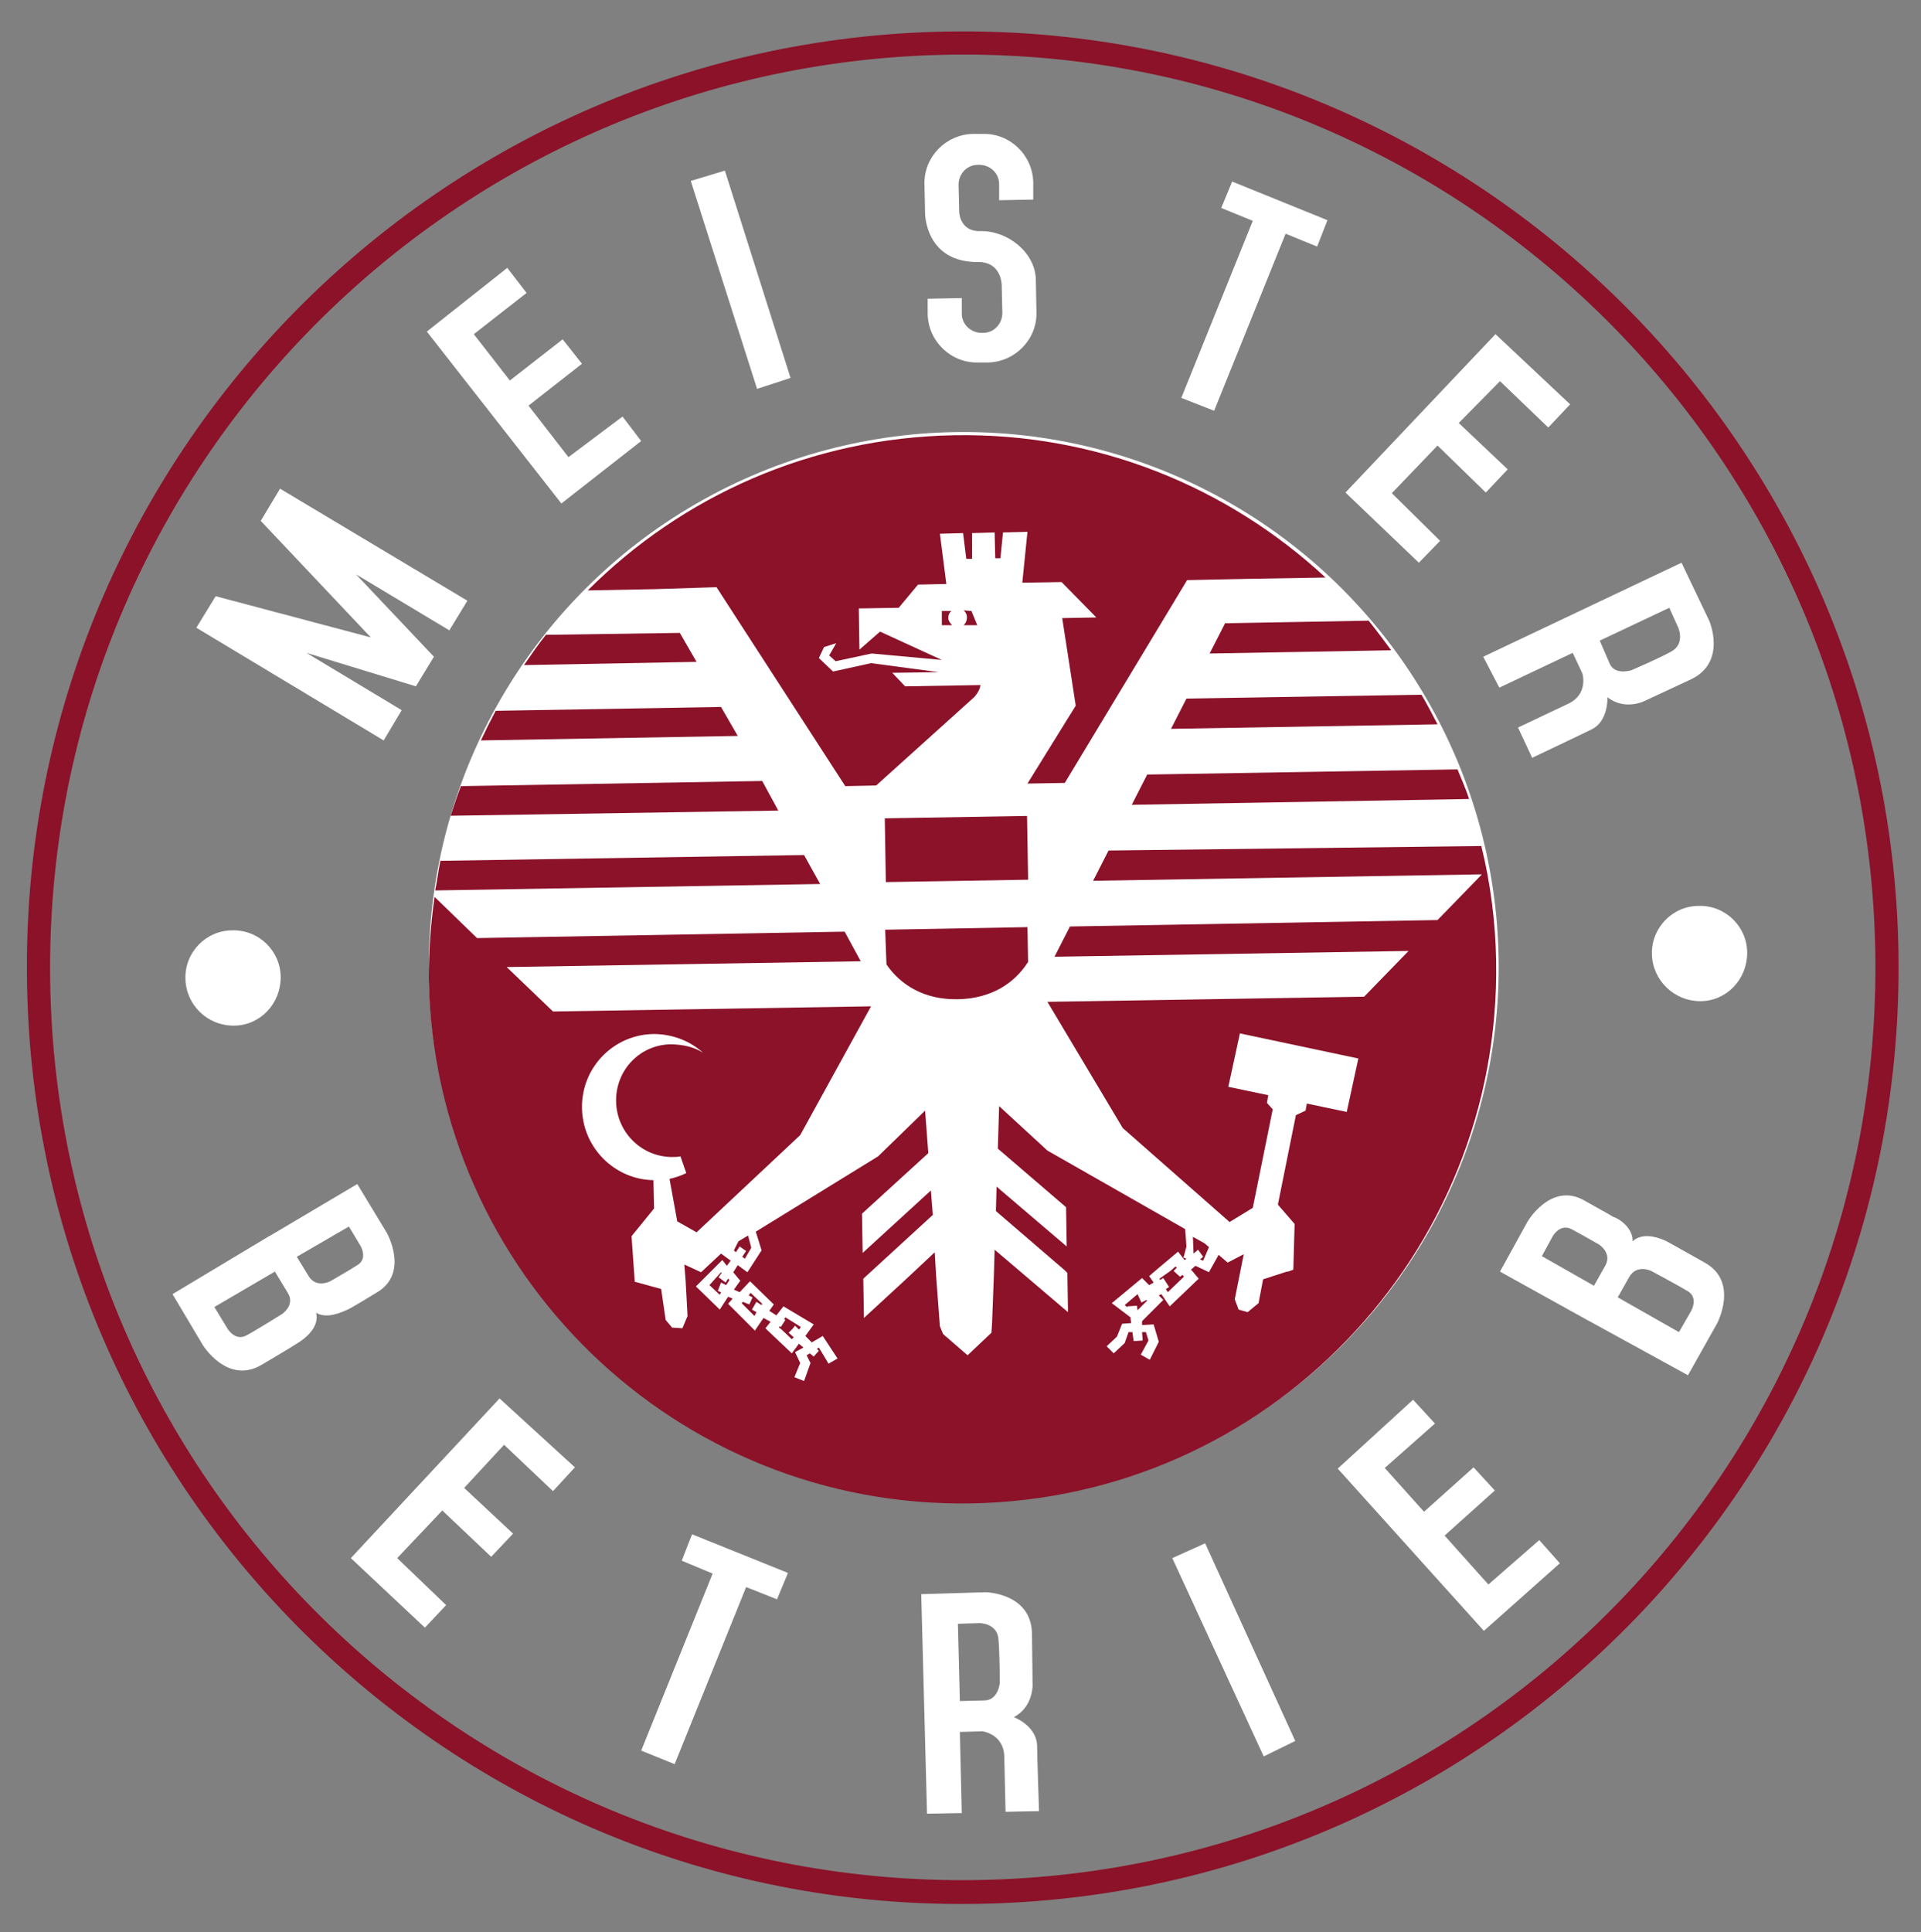 <?xml version="1.0" encoding="utf-8"?>
<!-- Generator: Adobe Illustrator 25.0.0, SVG Export Plug-In . SVG Version: 6.00 Build 0)  -->
<svg version="1.0" id="Ebene_1" xmlns="http://www.w3.org/2000/svg" xmlns:xlink="http://www.w3.org/1999/xlink" x="0px" y="0px"
	 viewBox="0 0 298.4 300.1" style="enable-background:new 0 0 298.4 300.1;" xml:space="preserve">
<rect x="0" y="0" width="298.4" height="300.1" fill="#808080" stroke="none"/>
<style type="text/css">
	.st0{fill:#FFFFFF;}
	.st1{fill-rule:evenodd;clip-rule:evenodd;fill:#FFFFFF;}
	.st2{fill:#8B1229;}
	.st3{fill-rule:evenodd;clip-rule:evenodd;fill:#8B1229;}
</style>
<circle class="st0" cx="149.7" cy="150.2" r="83.1"/>
<g>
	<path class="st1" d="M49.1,203.9c0.6,2.3-1.9,4.1-2.7,4.6c0,0-1.2,0.8-5.8,3.5c-5.3,3.1-9.1-3.1-9.1-3.1l-4.7-7.9l15-9l0.2-0.1
		l13.5-8l4.6,7.6c0,0,3.5,6.2-1.5,9.2c-4.4,2.7-4.6,2.7-4.6,2.7C53.1,203.8,50.8,204.9,49.1,203.9 M42.7,197.5l-9.4,5.5l2,3.3
		c0,0,1.2,2.1,3,1.1c1.5-0.8,5.5-3.3,5.5-3.3s2.1-1.4,0.9-3.3L42.7,197.5z M54.2,190.5l1.8,3c0,0,1.2,2-0.5,3
		c-1.4,0.9-4.2,2.5-4.2,2.5s-2.1,1.1-3.3-0.7l-1.9-3.1L54.2,190.5z"/>
	<g>
		<path class="st2" d="M118.4,121.3l-46.8,0.8c-0.6,1.5-1.1,3.1-1.6,4.6l50.9-0.8L118.4,121.3z"/>
		<path class="st2" d="M105.6,98.3l-20.8,0.3c-1.2,1.5-2.3,3.1-3.4,4.7l26.8-0.5L105.6,98.3z"/>
		<path class="st2" d="M112,109.8l-35,0.6c-0.8,1.5-1.6,3.1-2.3,4.6l39.9-0.7L112,109.8z"/>
		<polygon class="st2" points="112.7,199.2 111.8,198.5 111.6,198.4 112.1,197.7 112,197.6 110.2,199.6 111.8,201.1 112,200.7 
			111.5,200.5 112,199.2 112.8,199.6 113.3,198.8 113.1,198.6 		"/>
		<path class="st2" d="M124.9,132.8l-56.5,0.9c-0.3,1.5-0.5,3.1-0.8,4.6l59.8-1L124.9,132.8z"/>
		<path class="st2" d="M181.9,113.2l41.4-0.7c-0.8-1.5-1.6-3.1-2.5-4.6l-36.5,0.6L181.9,113.2z"/>
		<path class="st2" d="M175.8,125l52.4-0.9c-0.5-1.6-1.2-3.1-1.8-4.6l-48.2,0.8L175.8,125z"/>
		<polygon class="st2" points="121.3,206.4 123,208 123.3,207.7 122.5,207 123.1,206.4 123.5,205.9 124,206.4 124.1,206.5 
			124.2,206.4 124.4,206.1 122,204.6 121.8,204.9 122,205 121.3,206.1 121.1,206 121,206.2 121.3,206.4 		"/>
		<path class="st2" d="M111.3,91.2l20,30.9l4.8-0.1l15.2-13.7c0,0,0.9-0.9,1-1.9l-11.7,0.2l-2-2.1l7.2-0.1l-10.5-1.4l-5.9,1.3
			l-2.2-2.1l0.8-1.7l1.9-0.6l-1.1,1.9l1,0.9l5.6-1.2l10.9,1l-9.6-4.4l-3.2,2.8l-0.1-6.4l6.2-0.1l3-3.6l4.4-0.1l-1-7.8l3.6-0.1l0.5,4
			l0.9,0l0-4l3.5-0.1l0.1,4l0.8,0l0.4-4l3.8-0.1l-0.8,7.9l6.1-0.1l5.4,5.5l-5.3,0.1l2.1,13.6l-7.5,12.1l5.8-0.1l19-31.5l9.6-0.2
			l11.9-0.2c-15.1-14-35.4-22.5-57.7-22.1c-22.3,0.4-42.3,9.5-56.9,24.1l10.5-0.2L111.3,91.2z"/>
		<path class="st2" d="M187.9,101.5l28.2-0.5c-1.1-1.5-2.3-3.1-3.5-4.6l-22.3,0.4L187.9,101.5z"/>
		<path class="st2" d="M137.7,149.8c2.2,3.2,5.9,5.5,11.1,5.4c5.2-0.1,8.8-2.5,10.9-5.8l-0.1-5.4l-22.1,0.4L137.7,149.8z"/>
		
			<rect x="137.5" y="126.9" transform="matrix(1 -1.669886e-02 1.669886e-02 1 -2.181 2.498)" class="st2" width="22.1" height="9.9"/>
		<path class="st2" d="M149.7,94.8c0.3,0.3,0.5,0.6,0.5,1.1c0,0.5-0.2,0.9-0.5,1.2l2.1,0l-0.9-2.2L149.7,94.8z"/>
		<path class="st2" d="M172.2,132.1l-2.4,4.7l60.4-1l-6.9,7.1l-57.1,1l-2.4,4.7l55-0.9l-6.9,7.1l-49.2,0.8l11.7,19.6l16.6,14.6
			l3.6-2.2l3.1-15.3l-0.9-1l0.2-1.2l-6.2-1.3l1.8-8.3l18.4,3.9l-1.8,8.3l-6.2-1.3l-0.2,1.1l-1.5,0.7l-2.8,13.9l2.6,3l-0.2,7.1
			l-0.8,0.3l-0.2,0l-3.7,1.2l-0.7,3.7l-1.7,1.4l-1.4-0.4l-0.6-1.6l0.9-4.5h0l0.5-2.5l-2.5,1.3l-1.4-1.2l-1.4,2.5l-0.1,0.2l-0.4-0.2
			l-1.7-0.8l-0.7,0.6l0.2,0.2l1,1.2l-4.5,4.3l-1.3-1.9l-0.4,0.2l0.7,0.7l-3.3,3.3l0,0.3h0l0,0.3l1.8-0.1l0.8,2.7l-1.4,2.8l-1.4-0.8
			l1.2-2.2l-0.4-1.3l-0.6,0l0.1,1.3l-1.4,0.1l-0.2-1.4l-0.6,0l-0.6,1.7l-1.7,1.6l-1.1-1.1l1.6-1.5l0.8-2l1.4-0.1l-0.1-0.9l-2.9-2.2
			l4.7-3.9l1.1,1.1l0.7-0.4l-0.7-1l1.4-1.2l3.1-2.6l1,1.3l0.3-0.2l-0.5-0.2l0.1-0.2l0.4-1.5l-0.2-2.7l-21.4-12.2l-7.5-6.9l-0.2,6.6
			l10.6,9.1l0.1,6.1l-10.9-9.3l-0.1,3.8l10.7,9.2h0l0.4,0.4l0.1,6.1l-7.4-6.3h0l-4-3.4l-0.1,3.5l-0.3,8l-0.1,1.4l-3.7,3.5l-3.8-3.3
			L146,206l-0.6-8l-0.2-3.5l-4.7,4.4h0l-6.3,5.8l-0.1-6.1l10.8-9.9l-0.3-3.8l-10.6,9.7l-0.1-6.1l10.3-9.4l-0.5-6.6l-7.3,7.1
			l-19,11.7l0.9,2.9l-2.2,3.4l-1.5-1.1l-0.7,1.1l0.9,1.1l0.2,0.2l-1,1.4l0.9,0.4l1.6-1.7l3.7,3.6l-0.7,1l1.1,0.7l1.1-1.4l4.7,2.8
			l-0.5,0.7l-0.8,1.1l1,1l1.7-1l2.3,3.5l-1.4,0.8l-1.5-2.5l-0.3,0.2l0.3,0.3l-0.8,0.9l-0.6-0.5l-0.5,0.3l0.6,1.2l-1,2.8l-1.5-0.6
			l0.9-2.2l-0.8-1.7l1.3-0.7l-0.7-0.6l-1.1,1.5l-3.8-3.6l-0.3-0.3l0.8-1l-1.1-0.6l-1.3,1.9l0,0.1l-0.1-0.1l-4.1-4.1l0.7-0.8
			l-0.7-0.3l-1.3,2l-3.7-3.6l1.1-1.1l3-3l0.7,0.9l0.6-0.8l-1.5-1.1l-3.1,2.9l-2.6-1.2l0.2,2.5l0.3,5.5l-0.8,1.9l-1.6-0.1l-1-1.2
			l-0.7-4.8l-4-1.1l-0.1,0l-0.5-7.1l3.5-4.3l-0.1-4.4c-6-0.1-11-5-11.1-11.2c-0.1-6.3,4.9-11.4,11.1-11.5c3,0,5.7,1.1,7.7,2.9
			c-1.4-0.9-3.2-1.3-5.1-1.3c-4.7,0.1-8.5,4-8.4,8.9c0.1,4.8,4,8.6,8.7,8.6c0.4,0,0.9,0,1.3-0.1l0.9,2.6c-0.8,0.4-1.7,0.7-2.6,0.9
			l1.2,6.6l3,1.7l16.1-15.1l11-20l-49.4,0.8l-7.2-6.9l55-0.9l-2.5-4.6l-57.1,1l-6.6-6.4c-0.6,4.2-0.9,8.4-0.9,12.7
			c0.8,45.8,38.5,82.3,84.3,81.5c45.8-0.8,82.3-38.5,81.5-84.3c-0.1-6.1-0.9-12.1-2.3-17.8L172.2,132.1z"/>
		<path class="st2" d="M147.8,94.9l-1.5,0l0,2.2l1.6,0c-0.3-0.3-0.6-0.7-0.6-1.1C147.3,95.5,147.5,95.1,147.8,94.9z"/>
		<polygon class="st2" points="186.1,194.1 186.9,195.2 186.4,195.6 186.9,195.8 187.8,193.7 187.1,193.1 185.3,192.1 185.4,194.7 
					"/>
		<polygon class="st2" points="114.7,192.8 114,194.2 114.3,194.5 114.9,193.6 115.9,194.3 115.3,195.2 115.7,195.5 116.7,193.8 
			116.2,191.9 		"/>
		<polygon class="st2" points="177.3,202.3 176.7,201 174.7,202.7 175.2,203.1 175.1,202.9 176.6,202.8 176.7,203.5 178.2,202 
			178.1,201.9 		"/>
		<polygon class="st2" points="117.5,203.8 116.8,203.4 117.5,202.2 118.3,202.7 118.4,202.5 116.6,200.8 116.3,201.2 116.9,201.5 
			116.4,202.6 115.4,202.2 115.2,202.4 117.2,204.4 		"/>
		<polygon class="st2" points="183.3,198.3 182.3,197.4 182.4,197.3 182.8,196.9 182.6,196.7 181.8,197.4 180.1,198.6 180.2,198.8 
			180.7,198.5 181.6,199.9 181.1,200.2 181.4,200.7 183.9,198.3 183.7,198 		"/>
	</g>
	<path class="st3" d="M4.2,152.7C2.8,72.4,66.8,6.3,147.1,4.9s146.5,62.7,147.8,143c1.3,80.3-62.7,146.5-143,147.8
		C71.7,297.1,5.5,233,4.2,152.7 M7.8,152.7C6.5,74.4,68.9,9.9,147.2,8.5S290,69.6,291.3,147.9s-61.1,142.8-139.4,144.1
		S9.1,231,7.8,152.7"/>
	<polygon class="st0" points="66.3,51.5 78.8,41.6 81.8,45.5 73.6,51.9 79.2,59.1 87.4,52.7 90.4,56.5 82.1,63 88.3,71 96.7,64.7 
		99.6,68.5 87.2,78.2 	"/>
	<polygon class="st0" points="43.5,75.9 72.6,93.3 69.8,97.9 55.3,89.2 67.4,102 64.6,106.6 47.6,101.4 62.4,110.3 59.6,115 
		30.5,97.5 33.5,92.6 57.6,99 40.5,80.9 	"/>
	<polygon class="st0" points="107.3,28.1 112.6,26.5 122.8,58.7 117.6,60.4 	"/>
	<path class="st0" d="M149.4,46.3l0,2.4c0,1.7,1.4,3,3.1,3l0.2,0c1.7,0,3-1.4,3-3.1l-0.1-4.3c0-0.2-0.1-3.6-3.6-3.6
		c-8.2,0.1-8.3-7.4-8.3-7.5l-0.1-4.6c-0.1-4.2,3.3-7.7,7.5-7.8l1.6,0c4.2-0.1,7.7,3.3,7.8,7.5l0,2.7l-5.3,0.1l0-2.5
		c0-1.7-1.4-3-3.1-3l-0.2,0c-1.7,0-3,1.4-3,3.1l0.1,4.2c0,0.1,0.1,3.1,3.3,3c4.2-0.1,8.5,3.3,8.6,7.5l0.1,5.1
		c0.1,4.2-3.3,7.7-7.5,7.8l-1.6,0c-4.2,0.1-7.7-3.3-7.8-7.5l0-2.4L149.4,46.3z"/>
	<polygon class="st0" points="191.4,28.2 206.2,34.2 204.6,38.3 199.7,36.3 188.6,63.8 183.5,61.8 194.6,34.3 189.7,32.3 	"/>
	<polygon class="st0" points="232.3,51.9 243.9,62.8 240.5,66.4 233,59.2 226.6,65.7 234.2,72.9 230.8,76.5 223.3,69.2 216.2,76.6 
		223.7,84 220.4,87.4 209,76.5 	"/>
	<polygon class="st0" points="77.6,217.2 89.3,227.9 85.9,231.6 78.3,224.4 72.1,231.1 79.7,238.2 76.3,241.8 68.7,234.6 61.7,242 
		69.3,249.3 66,252.8 54.5,242 	"/>
	<polygon class="st0" points="207.8,228.1 219.5,217.4 222.9,221.1 215.1,228 221.2,234.8 228.9,227.9 232.2,231.5 224.4,238.5 
		231.2,246.1 239.1,239.2 242.3,242.8 230.5,253.3 	"/>
	<polygon class="st0" points="182.1,242 187.2,239.7 201.2,270.4 196.3,272.8 	"/>
	<path class="st1" d="M149.1,264.2l-0.3-12l3.4-0.1c0,0,2.7,0,2.9,2.5s0.2,6.8,0.2,6.8s-0.2,2.5-2.2,2.7L149.1,264.2z M144,281.7
		l-0.9-34.1l10-0.3c0,0,7,0.1,7.2,6.3l0.1,8.1c0,0,0.1,3.4-2.9,5c1.4,0.6,3.5,2,3.6,4.4c0,1.6,0.3,10.2,0.3,10.2l-5.2,0.1l-0.2-8.6
		c-0.1-3.5-3.4-3.9-3.4-3.9l-3.5,0.1l0.3,12.6L144,281.7z"/>
	<polygon class="st0" points="107.5,238.3 122.4,244.3 120.7,248.4 115.9,246.5 104.8,274 99.6,271.9 110.7,244.4 105.9,242.4 	"/>
	<path class="st0" d="M28.8,152c-0.1-4.1,3.2-7.5,7.3-7.5c4.1-0.1,7.5,3.2,7.5,7.3s-3.2,7.5-7.3,7.5C32.2,159.3,28.9,156.1,28.8,152
		"/>
	<path class="st0" d="M256.6,148.2c-0.1-4.1,3.2-7.5,7.3-7.5c4.1-0.1,7.5,3.2,7.5,7.3s-3.2,7.5-7.3,7.5
		C260.1,155.5,256.7,152.3,256.6,148.2"/>
	<path class="st1" d="M248.5,99.5l10.8-5.1l1.4,3.1c0,0,1.1,2.5-1.1,3.7c-2.2,1.2-6.2,2.9-6.2,2.9s-2.4,0.8-3.3-0.9L248.5,99.5z
		 M230.4,102l30.8-14.6l4.3,9c0,0,2.8,6.4-2.8,9.1l-7.3,3.4c0,0-3,1.5-5.7-0.6c0,1.5-0.4,4-2.5,5c-1.4,0.7-9.2,4.4-9.2,4.4l-2.2-4.7
		l7.8-3.7c3.2-1.5,2.2-4.7,2.2-4.7l-1.5-3.2l-11.4,5.4L230.4,102z"/>
	<path class="st1" d="M253.6,192.8c1.7-1.6,4.5-0.4,5.3,0c0,0,1.3,0.7,5.9,3.3c5.4,3,1.9,9.5,1.9,9.5l-4.5,8l-15.3-8.4l-0.2-0.1
		l-13.7-7.6l4.3-7.8c0,0,3.6-6.1,8.7-3.3c4.5,2.5,4.6,2.6,4.6,2.6C251.6,189.3,253.7,190.8,253.6,192.8 M251.3,201.5l9.5,5.4
		l1.9-3.3c0,0,1.2-2.1-0.6-3.1c-1.5-0.9-5.6-3.1-5.6-3.1s-2.2-1.1-3.4,0.9L251.3,201.5z M239.5,195.1l1.7-3.1c0,0,1.1-2,2.9-1.1
		c1.5,0.8,4.3,2.4,4.3,2.4s2,1.3,1,3.2l-1.8,3.2L239.5,195.1z"/>
</g>
</svg>
